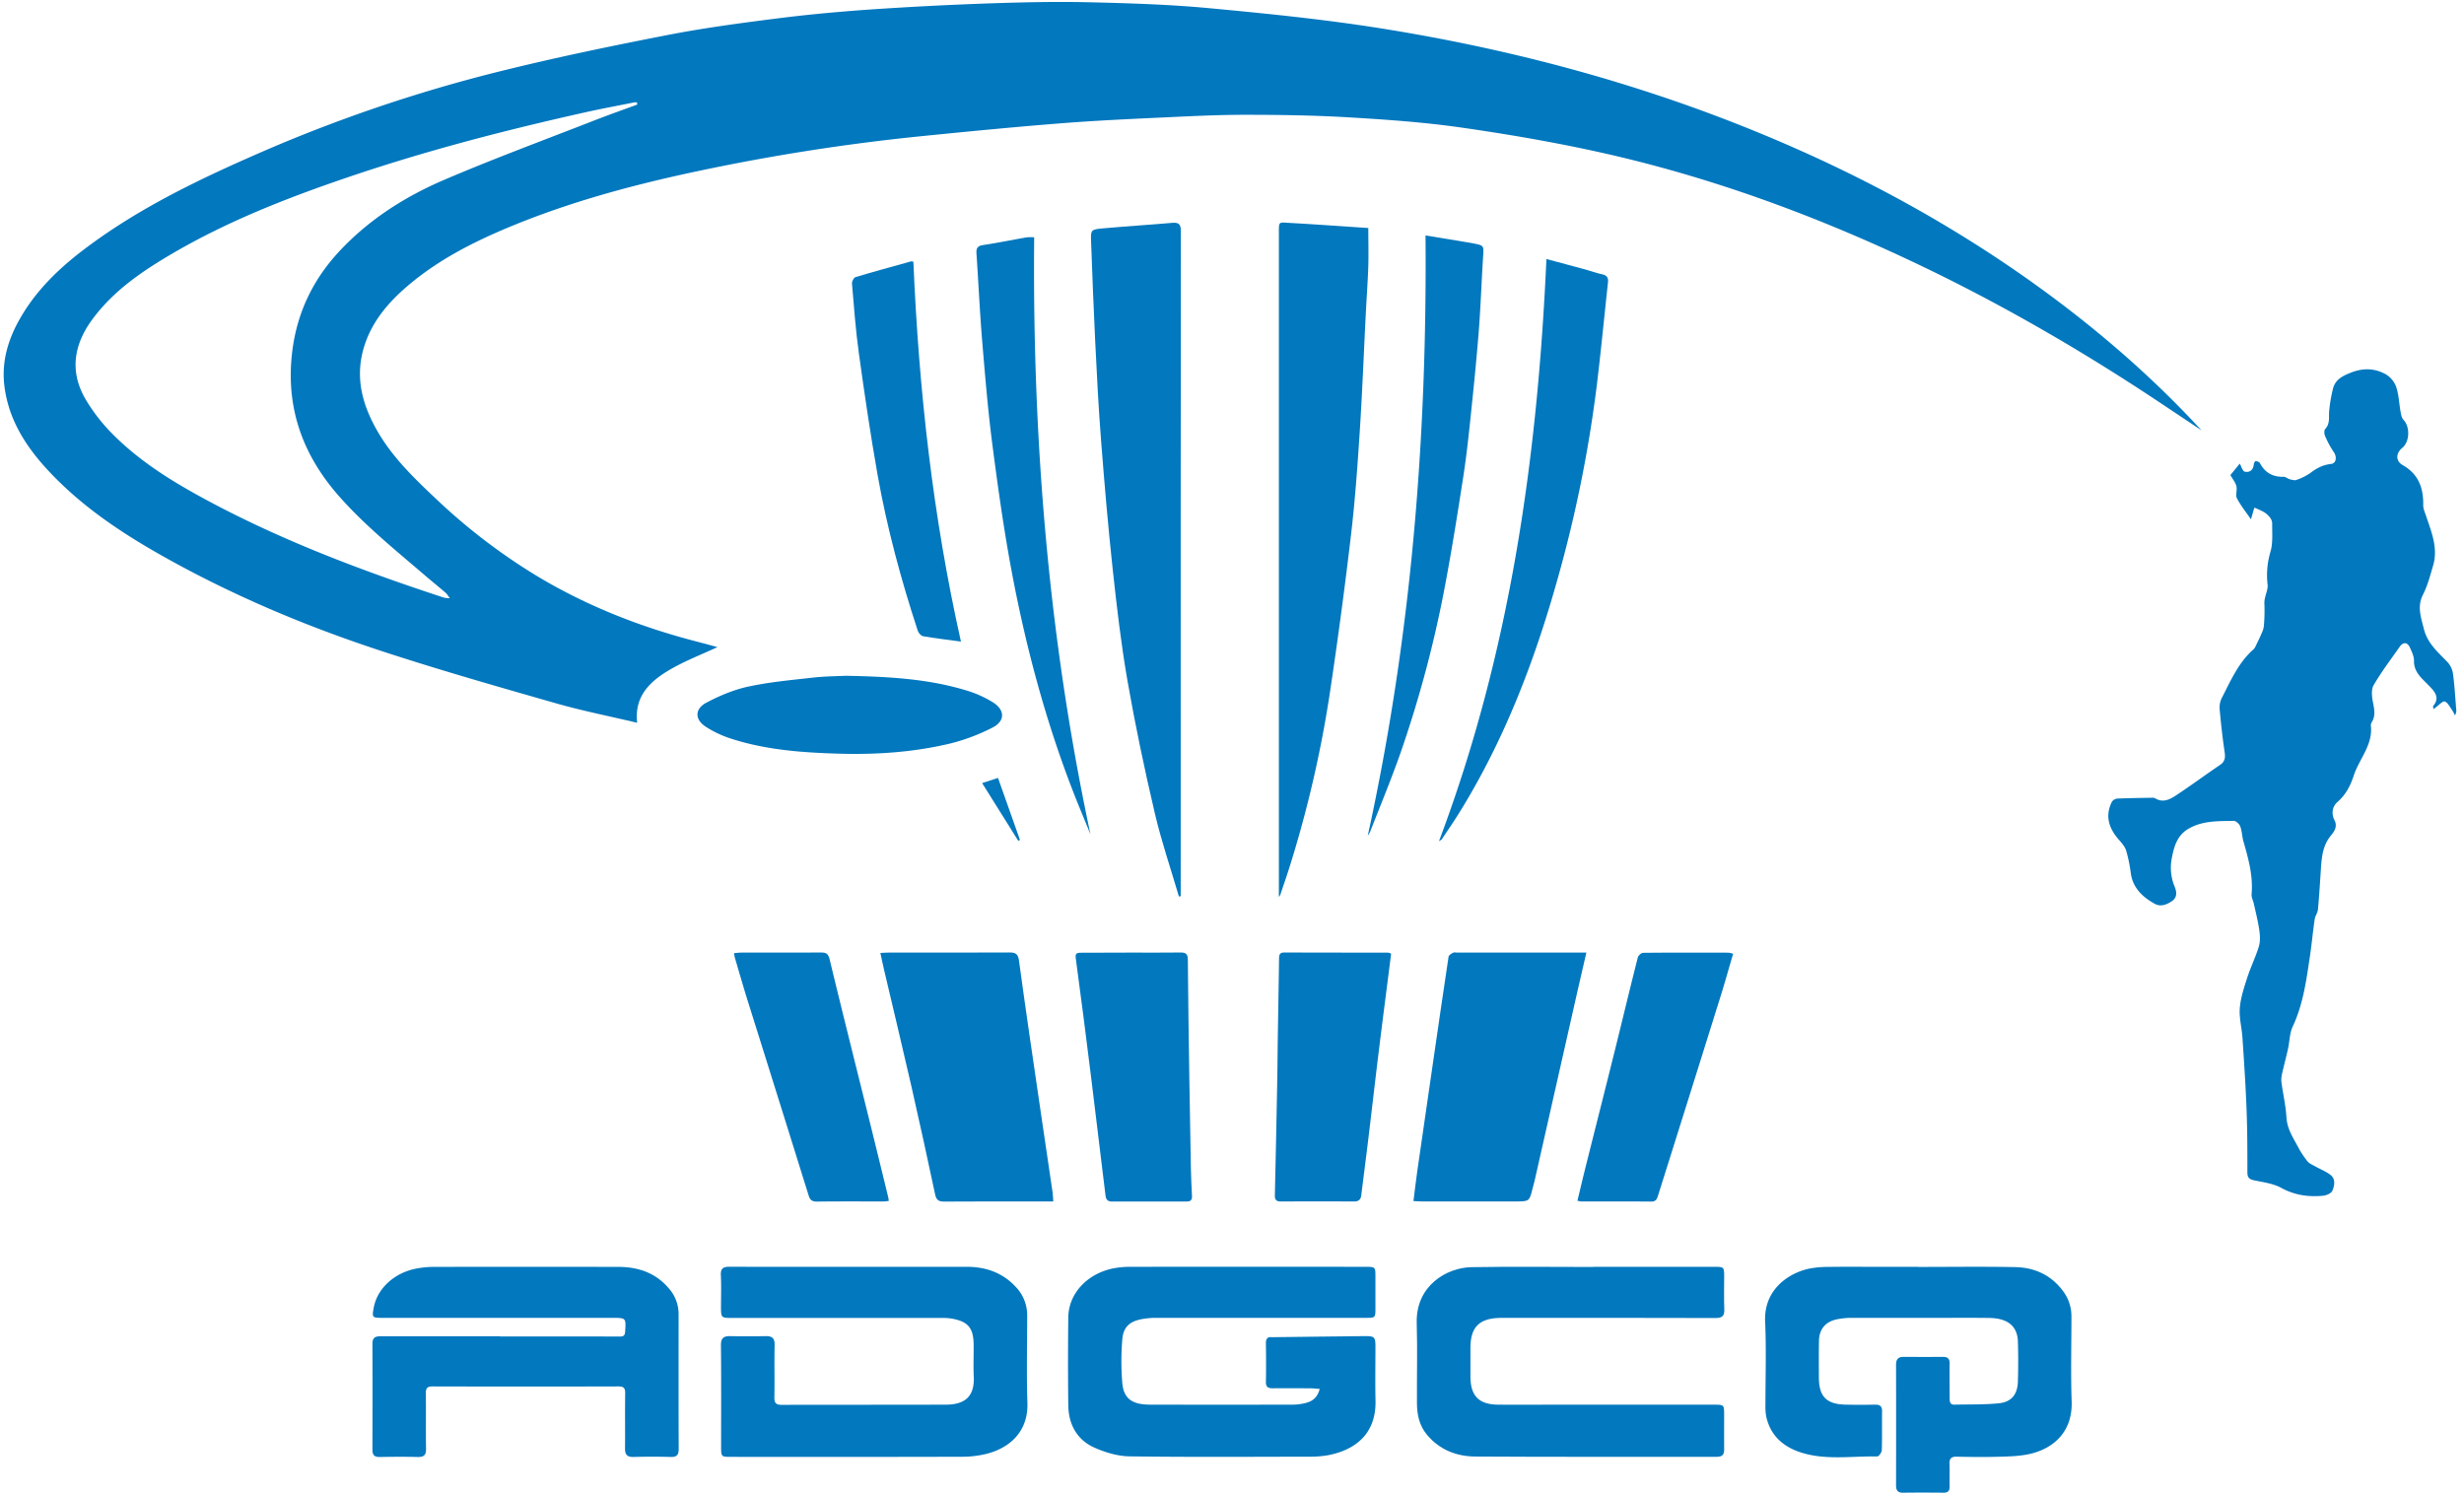 <?xml version="1.0" encoding="UTF-8"?>
<svg width="300px" height="182px" xmlns="http://www.w3.org/2000/svg" id="Layer_1" data-name="Layer 1" viewBox="0 0 1715.39 1042.24">
  <defs>
    <style>.cls-1{fill:#0278be;}</style>
  </defs>
  <path class="cls-1" d="M1568.15,362.14c-3.42-5-7.12-9.54-9.78-14.65-1.17-2.26.32-5.77-.37-8.47s-2.61-4.91-4.2-7.73l6.53-8c1.21,2.1,2,5.22,3.4,5.57,3.5.84,6-1.07,6.39-5.09.07-.82.91-2.27,1.3-2.24,1,.08,2.52.56,2.93,1.34,3.56,6.79,9.09,9.82,16.7,9.6,1.34,0,2.66,1.32,4.08,1.69s3.42,1,4.76.47a38.07,38.07,0,0,0,9.71-4.86c4.34-3.3,8.73-5.66,14.33-6.24,3.79-.4,4.27-5,1.91-8.35a66,66,0,0,1-6.08-11.34c-.6-1.35-.65-3.87.2-4.77,3.61-3.84,2.22-8.44,2.75-12.8a105.42,105.42,0,0,1,2.7-15.54c1.69-6.14,6.63-8.62,12.44-10.9,8.64-3.4,16.75-3.08,24.43,1.23a17.08,17.08,0,0,1,7.17,8.87c1.83,5.59,2,11.71,3.08,17.58.34,1.85.81,4,2,5.31,4.64,4.84,4.32,15.24-.9,19.51-4.52,3.71-4.72,9.12.26,11.95,11.13,6.32,14.62,16.1,14.37,28.12,0,2.34,1.1,4.73,1.86,7,3.77,11.4,8.71,22.68,5,35.08-2,6.8-3.83,13.83-7,20.09-4.31,8.44-1.4,15.93.59,24,2.54,10.28,10.15,16.43,16.85,23.53a15.47,15.47,0,0,1,3.52,8.15c1.05,8,1.49,16.17,2.17,24.26a6.27,6.27,0,0,1-.9,4.3,28.6,28.6,0,0,0-2-3.72c-1.56-2.16-2.94-5.19-5.07-5.94-1.37-.48-4,2.45-6,3.87-.49.34-.93.77-1.84,1.52-.14-1.13-.49-1.95-.23-2.26,4.53-5.41,1.57-9.49-2.29-13.44-.93-.95-1.85-1.92-2.79-2.86-4.26-4.24-8.43-8.32-8.31-15.2.06-3-1.47-6.15-2.73-9-1.8-4.13-4.75-4.36-7.31-.7-6.16,8.81-12.69,17.4-18.09,26.66-1.78,3-1.25,8-.51,11.85.94,4.87,2,9.42-.79,14a4,4,0,0,0-.65,2.38c1.55,13.46-8.06,23.13-11.89,34.75-2.27,6.88-5.44,13.35-11.3,18.43-3.62,3.13-4.58,8.05-2.12,12.88,2.13,4.17-.06,7.66-2.46,10.52-5.53,6.58-6.44,14.35-7,22.38-.63,9.74-1.21,19.48-2.11,29.2-.22,2.4-2,4.64-2.3,7.06-1.22,8.31-2,16.69-3.2,25-2.55,16.9-4.69,33.87-12.12,49.68-2.18,4.65-2.11,10.32-3.26,15.49-1.29,5.83-2.86,11.6-4.15,17.43a17.36,17.36,0,0,0-.42,5.91c1.1,8.17,3,16.28,3.49,24.48.47,8,4.6,14.1,8.1,20.63a61.43,61.43,0,0,0,6.57,10c1.35,1.64,3.67,2.53,5.62,3.63,3.43,1.93,7.22,3.38,10.31,5.75,3.82,2.92,2.9,7.5,1.42,11.07-.75,1.79-4,3.29-6.34,3.52-10.22,1-19.88-.31-29.28-5.45-5.62-3.08-12.54-3.93-19-5.3-3.43-.72-4.65-2-4.65-5.61,0-15,0-29.94-.62-44.89-.62-16.37-1.74-32.72-2.83-49.07-.46-6.85-2.37-13.75-1.83-20.49.56-7.12,2.91-14.19,5.12-21.07,2.38-7.41,5.9-14.47,8.16-21.91,1.06-3.5.85-7.61.32-11.32-.88-6.18-2.45-12.27-3.78-18.38-.49-2.27-1.8-4.56-1.61-6.74,1.15-12.73-2.2-24.7-5.64-36.7-1-3.48-1-7.27-2.29-10.63-.61-1.67-3-3.87-4.49-3.83-10.56.25-21.17-.28-31.07,5.21-8.22,4.55-10.46,12.26-12,20.12a34.37,34.37,0,0,0,1.85,20.55c1.41,3.3,2,7.42-1.76,10s-8,4.26-12.2,1.91c-8.35-4.67-15.06-10.85-16.59-21.09a106,106,0,0,0-3.21-15.85c-.88-2.86-3.14-5.42-5.19-7.76-6.92-7.9-9.75-16.49-4.81-26.42a5.3,5.3,0,0,1,3.89-2.21c7.92-.36,15.86-.43,23.79-.57a4.82,4.82,0,0,1,2.43.33c5.59,3.5,10.48.74,14.87-2.16,10.26-6.77,20.14-14.11,30.34-21,3.52-2.37,3.86-5.07,3.29-9-1.48-10-2.6-20.08-3.49-30.16a14.77,14.77,0,0,1,1.58-7.71c6.18-12,11.57-24.63,22.1-33.86,1-.92,1.57-2.48,2.22-3.8,1.18-2.4,2.34-4.81,3.37-7.27a16.63,16.63,0,0,0,1.56-5,120.58,120.58,0,0,0,.39-15.43c-.32-4.84,2.64-9.51,2.23-13.4a57.45,57.45,0,0,1,2-23.1c1.85-6.29,1.09-13.37,1.2-20.11a7.63,7.63,0,0,0-2-4.31,15.24,15.24,0,0,0-4.21-3.48,61.64,61.64,0,0,0-6.24-2.83Z"></path>
  <path class="cls-1" d="M1336.29,883.44c22.5,0,45-.32,67.49.12,13.61.27,25.23,5.61,33.51,16.94a29.24,29.24,0,0,1,5.69,17.75c0,19.66-.53,39.35.15,59,.72,21.1-12.58,32.67-28.78,36.49-6.56,1.55-13.49,1.8-20.27,2-10.32.32-20.67.26-31,0-4.09-.1-5.27,1.43-5.11,5.25.22,5.15-.07,10.33.08,15.49.1,3.29-1.32,4.42-4.47,4.39-9.33-.1-18.67-.12-28,0-3.75.05-4.9-1.68-4.89-5.19q.1-42,0-84c0-3.79,1.44-5.55,5.27-5.53,9.16.06,18.33.08,27.5,0,3.48,0,4.66,1.52,4.6,4.88-.14,8,0,16,0,24,0,2.32.21,4.51,3.3,4.44,10.31-.23,20.67.07,30.89-.94,8.92-.89,13.12-6.16,13.39-15.17.28-9.32.3-18.67,0-28-.34-10.59-7.08-16.14-19.76-16.34s-25.34-.06-38-.06c-19.67,0-39.33,0-59,0a48.6,48.6,0,0,0-9.4,1c-8,1.63-12.4,6.9-12.54,15.09-.14,8.5-.09,17-.05,25.5.06,13.32,5.3,18.64,18.76,18.92q10.24.21,20.5,0c3.36-.06,4.85,1.17,4.8,4.67-.13,9,.12,18-.19,27,0,1.59-2.08,4.47-3.14,4.45-16.77-.34-33.77,2.45-50.26-1.9-13.41-3.54-23.83-11.16-27.14-25.72a36.14,36.14,0,0,1-.6-7.93c0-19.5.66-39-.21-58.49-1-21.8,15.59-33.57,30.53-36.9a69.83,69.83,0,0,1,13.87-1.23c10.5-.17,21-.06,31.5-.06h31Z"></path>
  <path class="cls-1" d="M820.69,625.16c-5.7-19.45-12.28-38.69-16.88-58.39-7.1-30.39-13.57-61-18.93-91.7-4.51-25.83-7.52-51.94-10.35-78-3.21-29.73-5.76-59.55-8.08-89.36-1.79-23-3-46.11-4.11-69.18-1.16-23.25-2-46.52-2.88-69.79-.33-8.46-.23-8.74,8.38-9.51,16-1.45,32.14-2.43,48.19-3.84,4.92-.44,6.05,1.32,6,6.08q-.18,202.71-.1,405.43v58Z"></path>
  <path class="cls-1" d="M890.38,625.49V163c0-8.91-.43-8,7.86-7.54,18.08,1,36.14,2.32,54.5,3.54,0,9.15.23,17.75,0,26.34-.37,11.13-1.19,22.24-1.76,33.37-1.39,27.39-2.44,54.81-4.21,82.18-1.56,24.05-3.27,48.11-6.08,72q-6.43,54.68-14.59,109.13A810.18,810.18,0,0,1,898,604c-2.08,6.67-4.39,13.27-6.62,19.89A10.79,10.79,0,0,1,890.38,625.49Z"></path>
  <path class="cls-1" d="M918.85,968.5c-2.79-.19-4.72-.43-6.66-.44-8.66,0-17.33-.11-26,0-3.26,0-4.92-.81-4.85-4.47.18-9,.12-18,0-27,0-2.93,1-4.45,4-4.16a4.17,4.17,0,0,0,.5,0q32.21-.39,64.42-.75c6.81-.07,7.45.64,7.45,7.38,0,12.5-.23,25,.05,37.49.55,23.68-14.58,34.64-33.16,38.19a72.23,72.23,0,0,1-13.4,1c-41.66.07-83.32.35-125-.22-8-.11-16.46-2.61-23.91-5.84-12.62-5.47-18.59-16.29-18.75-29.91-.24-20.33-.21-40.67,0-61,.15-16.31,12.5-30.1,30.47-34.15a61.62,61.62,0,0,1,13.36-1.26q81.74-.12,163.48,0c6.7,0,6.84.16,6.85,6.63q0,11.25,0,22.49c0,6.3-.16,6.46-6.48,6.46q-73.49,0-147,0a54.37,54.37,0,0,0-8.91.81c-8.79,1.48-13.43,5.48-14.1,14.27a185.26,185.26,0,0,0,0,30.44c1,10.83,6.83,14.94,19.2,15q50,.12,100,0a35.9,35.9,0,0,0,8.86-1.21C914,977,917.33,974.36,918.85,968.5Z"></path>
  <path class="cls-1" d="M592.38,883.36q40.25,0,80.5,0c13.08,0,24.59,4,33.69,13.62a28.63,28.63,0,0,1,8.33,20.26c0,20.34-.53,40.69.15,61s-12.76,31.6-28.63,35.55a70.62,70.62,0,0,1-16.78,2q-80.49.21-161,.08c-7.15,0-7.16,0-7.16-7.29,0-23.5.14-47-.11-70.5-.05-5,1.88-6.46,6.42-6.38,8.33.15,16.67.13,25,0,4.44-.07,6.12,1.66,6,6.26-.26,12.16.06,24.33-.16,36.49-.08,4,1.3,5.17,5.19,5.16,38.16-.11,76.33,0,114.5-.14,12.59-.06,20-5.17,19.31-19.54-.34-7.32,0-14.66-.07-22-.06-12-3.85-16.53-15.65-18.53a41.43,41.43,0,0,0-7-.39q-72.75,0-145.5,0c-8,0-8,0-8-8.22,0-7.17.27-14.35-.1-21.49-.24-4.72,1.48-6,6-6C535.71,883.43,564.05,883.35,592.38,883.36Z"></path>
  <path class="cls-1" d="M347.46,931.91c27.83,0,55.67,0,83.5.06,2.65,0,3.44-.84,3.61-3.38.64-9.64.72-9.64-9.08-9.64h-160c-7.34,0-7.5-.21-6.17-7.28,2.48-13.17,14.22-24.07,29.48-27.06a65.84,65.84,0,0,1,12.38-1.2q64.24-.12,128.51,0c14,0,26.22,4.12,35.48,15.13a26.91,26.91,0,0,1,6.67,17.83c0,31.34-.05,62.67.07,94,0,4.06-1.25,5.68-5.47,5.57q-13-.36-26,0c-4.38.12-6-1.59-5.94-5.84.12-12.84-.08-25.67.11-38.51.06-3.7-1-4.84-4.79-4.83q-64.76.18-129.52,0c-3.9,0-4.74,1.42-4.69,5,.17,12.83-.07,25.67.14,38.5.07,4.44-1.56,5.83-5.87,5.71-8.82-.25-17.66-.17-26.5,0-3.68.06-5-1.44-5-5.06.08-24.67.12-49.34,0-74,0-5.11,3.1-5.11,6.59-5.12h82.51Z"></path>
  <path class="cls-1" d="M1109.61,883.35h84.48c6.59,0,6.76.19,6.77,6.71,0,7.66-.22,15.34.08,23,.19,4.69-1.62,6-6.13,6q-72.48-.19-145-.08c-1.83,0-3.66,0-5.5,0-14.24.34-20.31,6.49-20.37,20.67,0,6.83-.05,13.66,0,20.5.13,13.33,5.87,19.17,19.26,19.34,11.33.14,22.66,0,34,0h116.49c7.14,0,7.15,0,7.15,7.34,0,8-.08,16,0,24,0,3.64-1.44,5-5.07,5-56.16-.06-112.32.17-168.48-.19-13-.09-24.8-4.63-33.58-15.08-5.33-6.34-7-13.89-7.06-21.84-.13-18.67.41-37.35-.16-56-.79-26.24,21-38.81,38.07-39.11,28.32-.5,56.66-.14,85-.14Z"></path>
  <path class="cls-1" d="M612.53,664.52c2.48-.12,4.11-.27,5.75-.27,28,0,56,.06,84-.08,4.34,0,6.23.72,6.91,5.78,4.63,34.19,9.73,68.32,14.71,102.46,2.88,19.7,5.83,39.38,8.71,59.07.28,1.92.3,3.89.47,6.3h-4.89c-23.66,0-47.32-.08-71,.09-3.77,0-5.59-.83-6.44-4.8-5.32-25-10.74-50-16.43-74.89-6.19-27.17-12.71-54.26-19.08-81.39C614.33,673,613.53,669.08,612.53,664.52Z"></path>
  <path class="cls-1" d="M984.21,837.51c.92-7.23,1.68-13.94,2.63-20.62q5.34-37.21,10.78-74.41c3.65-25.12,7.27-50.25,11.07-75.36.17-1.08,1.91-2.11,3.13-2.77.78-.42,1.95-.1,2.95-.1h90c-2.15,9.31-4.14,17.83-6.08,26.36q-15,66.51-30.07,133c-.37,1.62-.89,3.21-1.28,4.82-2.29,9.34-2.28,9.34-12,9.34q-32.5,0-65,0C988.58,837.77,986.8,837.63,984.21,837.51Z"></path>
  <path class="cls-1" d="M1076.92,180.62c9.34,2.51,18.14,4.84,26.92,7.24,4,1.1,7.93,2.54,12,3.42,3.33.72,4.36,2.52,4,5.67-2.6,23.9-4.88,47.83-7.79,71.69a907,907,0,0,1-28.17,138c-15.87,55.93-36.65,109.83-67.36,159.5-4,6.51-8.38,12.81-12.61,19.19-.16.24-.52.35-1.9,1.23C1051.44,455.43,1070.69,319.74,1076.92,180.62Z"></path>
  <path class="cls-1" d="M968.65,665c-2.87,22.64-5.78,45-8.53,67.36-2.52,20.41-4.84,40.85-7.31,61.26-1.62,13.35-3.35,26.69-5,40-.38,3-2,4.19-5,4.18q-25.49-.14-51,0c-3.37,0-4.3-1.27-4.23-4.43q.95-40.92,1.7-81.84c.17-8.83.19-17.65.33-26.48.29-18.8.64-37.6.89-56.41,0-2.65.32-4.47,3.68-4.46,24.15.09,48.3.08,72.45.12A10.75,10.75,0,0,1,968.65,665Z"></path>
  <path class="cls-1" d="M787.61,664.25c11.33,0,22.66.09,34-.06,3.67-.05,5.27.77,5.3,5,.2,28.31.65,56.61,1.07,84.92q.46,30.72,1.07,61.43c.12,6.15.44,12.3.75,18.45.15,2.77-1,3.87-3.78,3.85-17.32-.07-34.65,0-52,0-2.81,0-4.15-1.17-4.5-4.1q-5-41.53-10.11-83t-10.7-82.92c-.44-3.39,1.56-3.47,3.9-3.47Z"></path>
  <path class="cls-1" d="M992.63,164.17l28.13,4.64c1.81.3,3.61.57,5.4.94,7.28,1.5,7.1,1.5,6.62,9.17-1.1,17.24-1.69,34.51-3,51.73-1.58,20-3.61,40-5.69,59.93-1.43,13.7-2.94,27.42-5,41-3.75,24.26-7.59,48.51-12.08,72.63a812.72,812.72,0,0,1-32,121.31c-6.46,18.35-13.94,36.34-21,54.48a25,25,0,0,1-1.65,2.7C982.69,444.19,993.79,305.13,992.63,164.17Z"></path>
  <path class="cls-1" d="M719.77,165.47C718.45,306,729.72,444.62,759,581.7c-4.17-10.23-8.49-20.4-12.47-30.71-19.21-49.79-32.88-101.19-42.64-153.56-5.44-29.19-9.55-58.66-13.36-88.12-3.06-23.69-5-47.53-7-71.34-1.68-20.36-2.6-40.79-4-61.18-.25-3.61.65-5.32,4.59-5.91,10.18-1.53,20.27-3.6,30.42-5.38A35.51,35.51,0,0,1,719.77,165.47Z"></path>
  <path class="cls-1" d="M1207.09,665.08c-3.12,10.6-6,21-9.23,31.21q-21.42,68.52-43,137c-.77,2.46-1.35,4.6-4.81,4.57-16.33-.16-32.66-.07-49-.1a15.45,15.45,0,0,1-2.5-.5c1.93-8,3.76-15.85,5.72-23.65,6.77-27.06,13.65-54.09,20.37-81.16,5.37-21.59,10.51-43.22,16-64.79.34-1.35,2.42-3.24,3.7-3.25,19.83-.2,39.66-.14,59.49-.1A16,16,0,0,1,1207.09,665.08Z"></path>
  <path class="cls-1" d="M618.39,837.43c-1.4.14-2.53.34-3.65.34-15.5,0-31-.08-46.51.09-3.24,0-4.72-1.07-5.67-4.12q-21.15-67.83-42.45-135.62C516.94,688,514,677.75,511,667.56a26.13,26.13,0,0,1-.47-2.93c1.92-.14,3.5-.37,5.09-.37,18.51,0,37,0,55.51-.06,3.45,0,5.05.74,6,4.66,8.88,36.82,18.12,73.55,27.23,110.31Q611.25,807,618,834.81C618.2,835.58,618.24,836.38,618.39,837.43Z"></path>
  <path class="cls-1" d="M635.55,182.51c3.76,89.1,13.52,177.41,33.16,264.86-9.1-1.24-17.78-2.26-26.39-3.73-1.44-.25-3.19-2.24-3.7-3.78-11.67-35.57-21.44-71.68-28-108.53-5-28.24-9.15-56.65-13.1-85.06-2.24-16.1-3.39-32.36-4.79-48.57-.12-1.46,1.24-4.1,2.44-4.46,12.89-3.87,25.88-7.4,38.85-11C634.4,182.14,634.9,182.39,635.55,182.51Z"></path>
  <path class="cls-1" d="M588.42,471.23c30.57.58,57.92,2.2,84.39,10.32a77.19,77.19,0,0,1,18.11,8.13c8.64,5.4,8.71,13.16-.33,17.73a137.08,137.08,0,0,1-29.7,11.13c-25.33,6-51.27,7.76-77.23,7s-51.8-2.63-76.64-10.94a73.6,73.6,0,0,1-16.11-7.76c-7.84-5-8-12.46.3-16.86,9.15-4.83,19-9,29.1-11.19,14.87-3.2,30.15-4.6,45.31-6.3C574.19,471.55,582.87,471.52,588.42,471.23Z"></path>
  <path class="cls-1" d="M683.47,546.05l11.08-3.61c5.18,14.61,10.25,28.92,15.31,43.23l-1.17.64C700.45,573.15,692.2,560,683.47,546.05Z"></path>
  <path class="cls-1" d="M1429.37,206.88C1373,165,1312.31,130.54,1248,102.33c-92-40.36-188-66.92-287-82.63-39.51-6.26-79.41-10.28-119.26-14-27.47-2.58-55.13-3.44-82.73-4.1-22.8-.55-45.64-.07-68.44.69q-40.9,1.38-81.74,4.1c-22.22,1.51-44.43,3.46-66.52,6.25-26.52,3.34-53.08,6.85-79.31,12-39.29,7.67-78.55,15.81-117.38,25.51a1056.64,1056.64,0,0,0-167.55,57.16c-41.1,18-81.44,37.42-117.68,64.28C41.71,185.4,24.8,201.1,13,221.55,4.59,236-.19,251.53,1.68,268.32c2.54,22.75,13.92,41.4,29,58,24.77,27.25,55.19,47,87.09,64.58C165.43,417.2,215.6,438,267.28,454.81c39.36,12.84,79.2,24.21,119,35.59,18.48,5.29,37.41,9,56.69,13.61-2.14-18.54,9-28.89,22.42-36.82,10.82-6.37,22.72-10.89,33.55-15.95-3.79-1-8.76-2.41-13.75-3.69-38.92-10-76-24.41-110.63-45a414.39,414.39,0,0,1-72.16-55c-14.66-13.83-29.21-27.86-39.65-45.41-11-18.53-16.79-38-10.41-59.6,5.37-18.12,17.13-31.8,31.19-43.69,21.35-18.07,46-30.51,71.64-41.1,41.38-17.07,84.39-28.68,128.06-38a1452.13,1452.13,0,0,1,160-25c31.58-3.17,63.19-6.24,94.83-8.74,23.86-1.89,47.8-3,71.71-4.1,19.12-.9,38.26-1.88,57.39-1.86,24.13,0,48.29.37,72.37,1.8,26.19,1.56,52.45,3.41,78.39,7.14,32.7,4.7,65.35,10.31,97.59,17.51,73.86,16.5,144.66,42.21,213.14,74.32,60.9,28.55,119,62,175,99.24q15,10,30,20C1501.85,265.51,1466.85,234.76,1429.37,206.88ZM412.38,84.26c-34.72,13.57-69.72,26.49-104,41.16-27.21,11.66-52.17,27.51-72.69,49.38-19.28,20.55-30.62,44.67-33.53,73-3.93,38.26,8.34,70.58,33.53,98.89,17.92,20.14,38.82,36.95,59.15,54.41,4.8,4.12,9.74,8.08,14.54,12.2.94.79,1.56,1.95,3,3.86a24.87,24.87,0,0,1-4.15-.43C253,398.62,198.63,378.24,147.1,351c-25.81-13.66-50.87-28.65-71.37-49.85A122,122,0,0,1,58.5,278.63c-11.48-19.48-8.37-38.38,4.64-56C78,202.5,98.3,188.8,119.53,176.42c38.31-22.34,79.38-38.39,121.22-52.64C295.3,105.2,351,90.76,407.19,78.23c11.19-2.5,22.47-4.58,33.72-6.83a9.41,9.41,0,0,1,1.84,0l.33,1.49C432.84,76.65,422.55,80.29,412.38,84.26Z"></path>
</svg>
